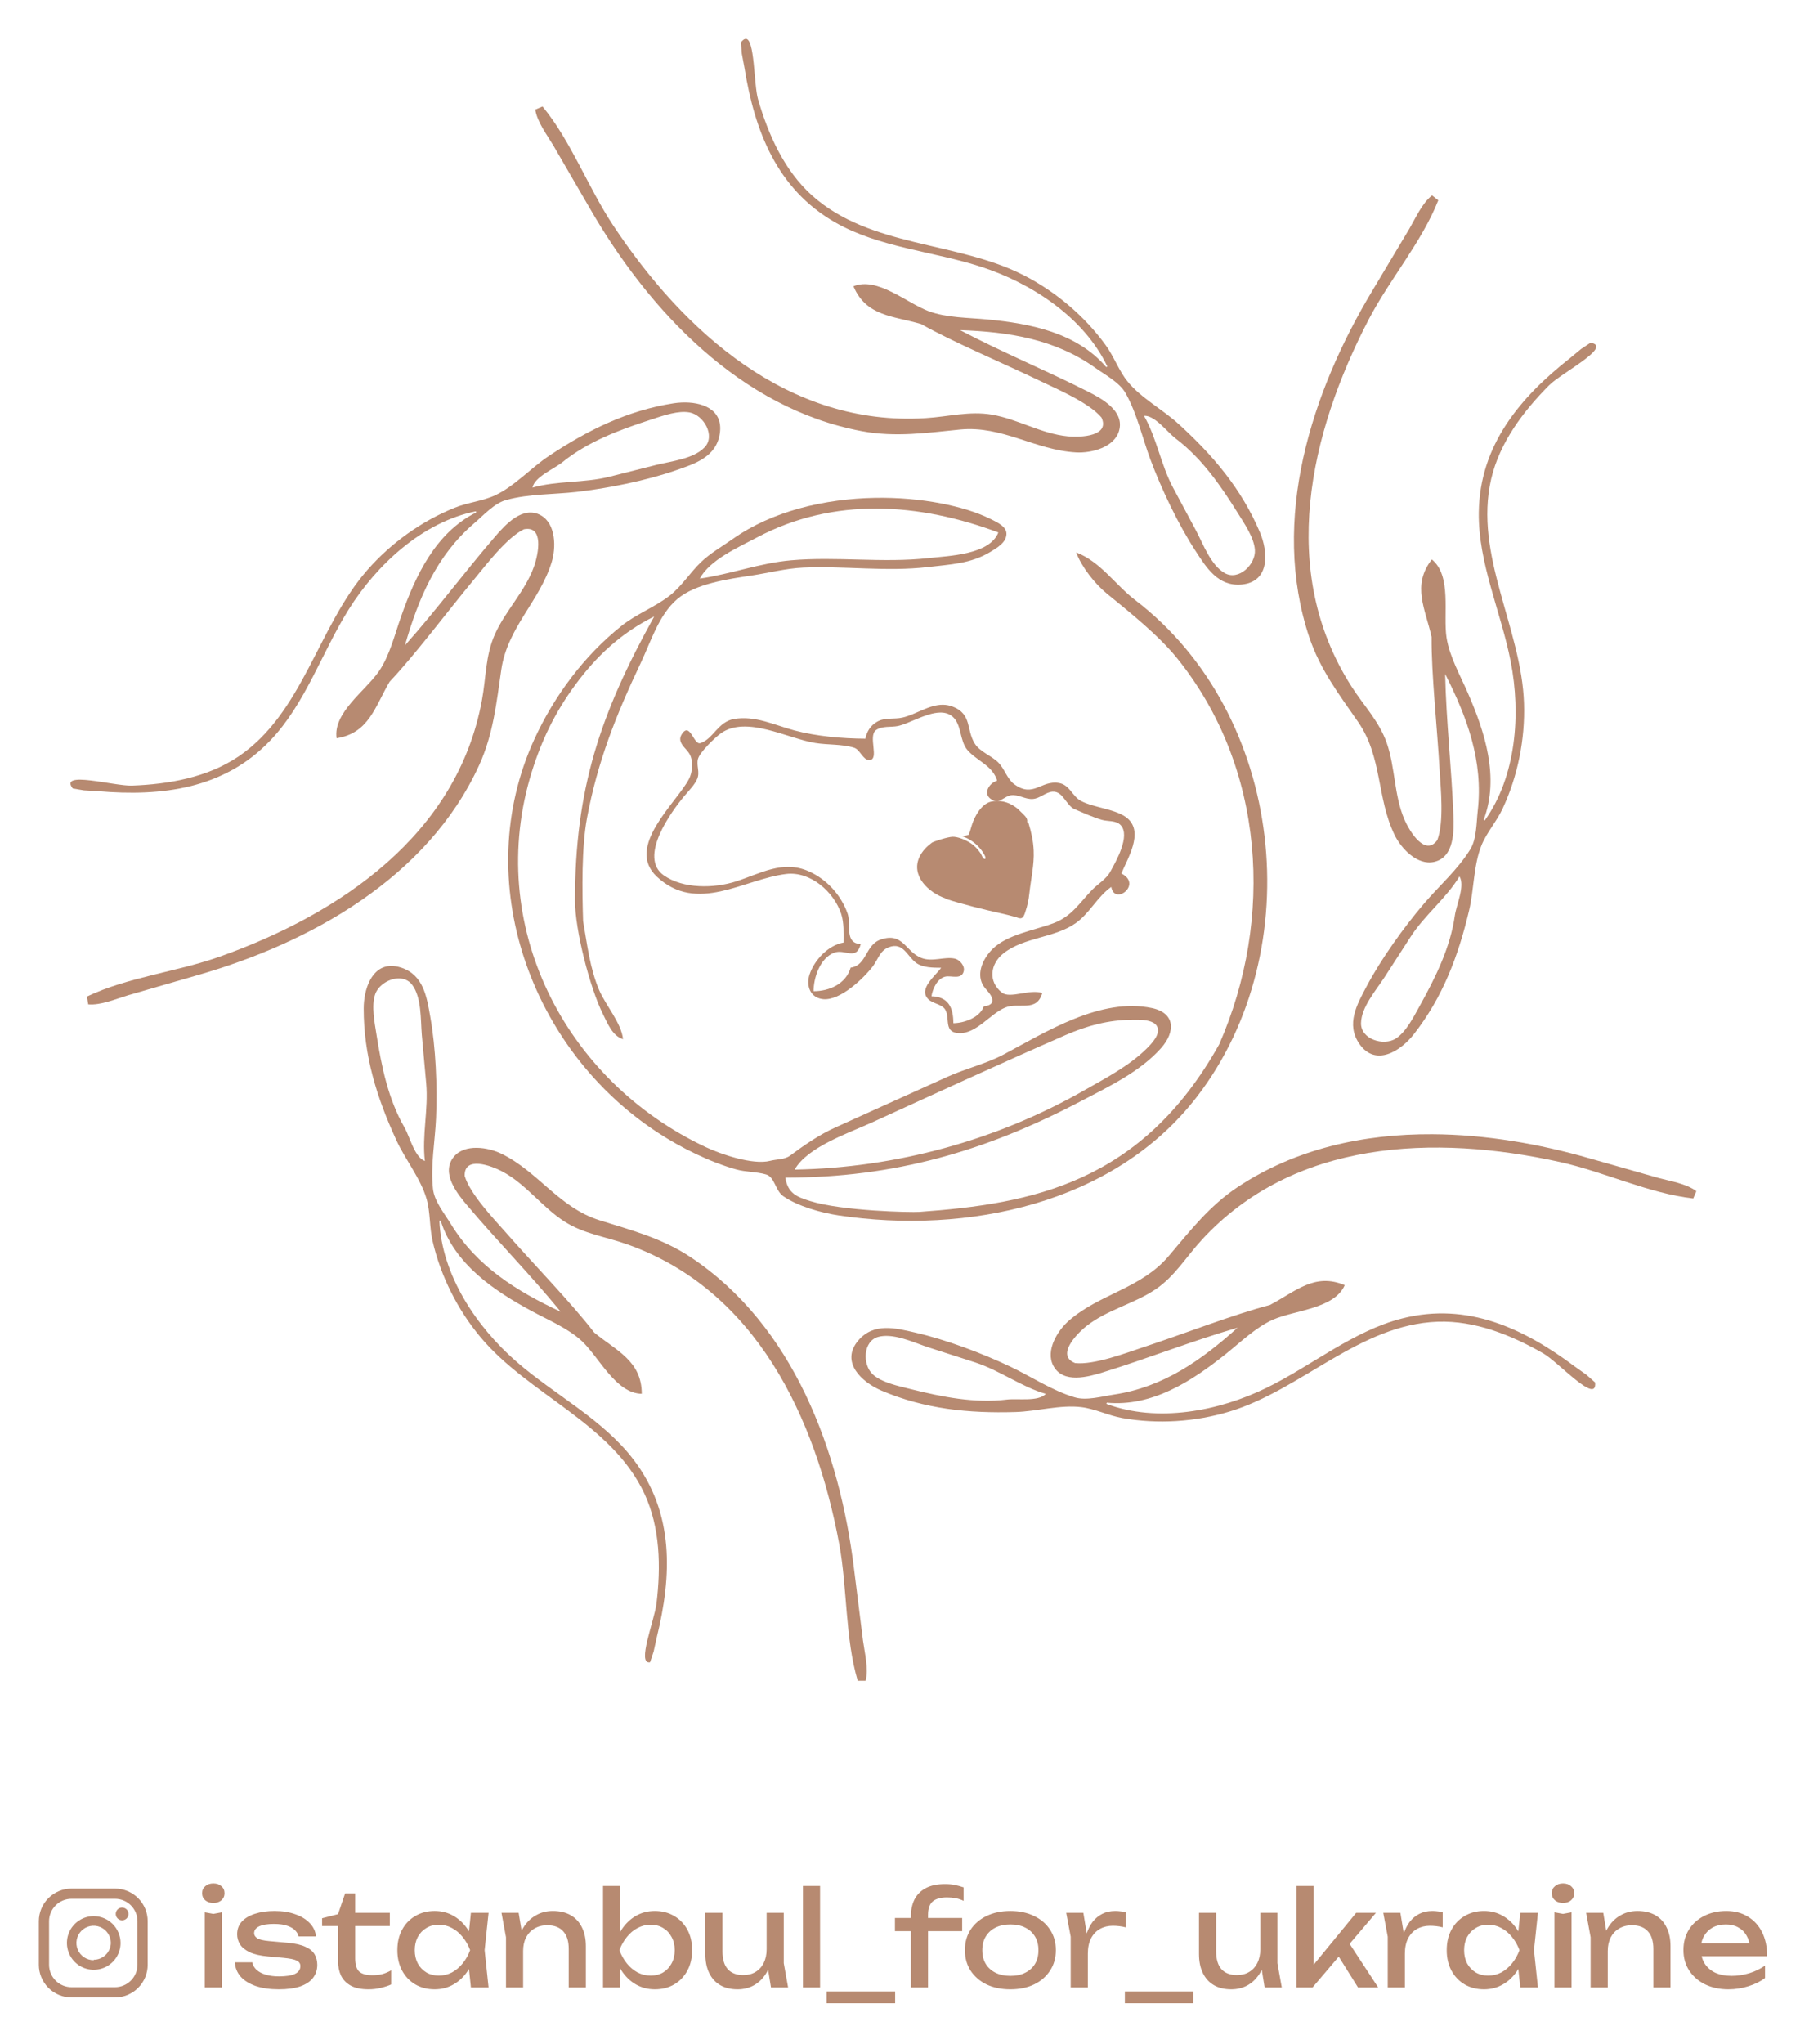 <?xml version="1.0" encoding="UTF-8"?> <svg xmlns="http://www.w3.org/2000/svg" width="234" height="263" viewBox="0 0 234 263" fill="none"><path d="M26.354 246.071L27.457 246.274L28.56 246.071V255.741H26.354V246.071ZM27.457 244.866C27.038 244.866 26.693 244.753 26.422 244.527C26.15 244.289 26.015 243.984 26.015 243.61C26.015 243.237 26.15 242.937 26.422 242.711C26.693 242.474 27.038 242.355 27.457 242.355C27.887 242.355 28.232 242.474 28.492 242.711C28.763 242.937 28.899 243.237 28.899 243.61C28.899 243.984 28.763 244.289 28.492 244.527C28.232 244.753 27.887 244.866 27.457 244.866ZM40.836 252.823C40.836 253.468 40.655 254.028 40.293 254.503C39.931 254.978 39.383 255.345 38.647 255.605C37.912 255.854 36.99 255.979 35.882 255.979C34.739 255.979 33.75 255.837 32.913 255.555C32.076 255.261 31.425 254.853 30.962 254.333C30.509 253.801 30.266 253.191 30.232 252.501H32.472C32.539 252.863 32.721 253.185 33.014 253.468C33.32 253.739 33.716 253.948 34.202 254.095C34.7 254.243 35.265 254.316 35.899 254.316C36.815 254.316 37.505 254.209 37.969 253.994C38.432 253.767 38.664 253.428 38.664 252.976C38.664 252.67 38.506 252.438 38.189 252.28C37.884 252.122 37.301 252.003 36.442 251.924L34.559 251.754C33.541 251.664 32.737 251.483 32.149 251.211C31.561 250.928 31.143 250.589 30.894 250.193C30.645 249.786 30.52 249.356 30.52 248.904C30.52 248.248 30.724 247.699 31.131 247.258C31.538 246.817 32.104 246.483 32.828 246.257C33.552 246.02 34.395 245.901 35.356 245.901C36.351 245.901 37.239 246.042 38.02 246.325C38.8 246.596 39.422 246.981 39.886 247.479C40.35 247.965 40.61 248.531 40.666 249.175H38.427C38.382 248.915 38.246 248.666 38.02 248.429C37.805 248.18 37.471 247.976 37.019 247.818C36.577 247.648 35.984 247.564 35.237 247.564C34.445 247.564 33.823 247.665 33.371 247.869C32.93 248.073 32.709 248.372 32.709 248.768C32.709 249.017 32.845 249.232 33.116 249.413C33.388 249.582 33.891 249.701 34.626 249.769L37.053 249.99C38.025 250.08 38.783 250.255 39.326 250.516C39.88 250.764 40.27 251.087 40.497 251.483C40.723 251.879 40.836 252.325 40.836 252.823ZM41.456 247.835V246.834L43.508 246.308L44.425 243.627H45.714V246.138H50.176V247.835H45.714V251.992C45.714 252.795 45.884 253.36 46.223 253.688C46.574 254.005 47.139 254.163 47.92 254.163C48.417 254.163 48.858 254.112 49.243 254.011C49.628 253.898 49.995 253.739 50.346 253.536V255.351C50.052 255.498 49.633 255.639 49.09 255.775C48.559 255.911 48.01 255.979 47.445 255.979C46.506 255.979 45.748 255.826 45.171 255.521C44.594 255.204 44.17 254.774 43.899 254.231C43.639 253.677 43.508 253.044 43.508 252.331V247.835H41.456ZM60.612 255.741L60.239 252.178L60.68 250.94L60.239 249.718L60.612 246.138H62.886L62.377 250.94L62.886 255.741H60.612ZM61.291 250.94C61.076 251.946 60.72 252.829 60.222 253.587C59.724 254.344 59.108 254.932 58.373 255.351C57.649 255.769 56.84 255.979 55.947 255.979C55.008 255.979 54.176 255.769 53.453 255.351C52.729 254.921 52.163 254.327 51.756 253.57C51.349 252.812 51.145 251.935 51.145 250.94C51.145 249.933 51.349 249.057 51.756 248.31C52.163 247.552 52.729 246.964 53.453 246.546C54.176 246.116 55.008 245.901 55.947 245.901C56.84 245.901 57.649 246.11 58.373 246.529C59.108 246.947 59.724 247.535 60.222 248.293C60.731 249.04 61.087 249.922 61.291 250.94ZM53.385 250.94C53.385 251.585 53.515 252.156 53.775 252.653C54.046 253.14 54.414 253.524 54.878 253.807C55.341 254.079 55.873 254.214 56.472 254.214C57.083 254.214 57.649 254.079 58.169 253.807C58.689 253.524 59.148 253.14 59.543 252.653C59.951 252.156 60.273 251.585 60.511 250.94C60.273 250.295 59.951 249.73 59.543 249.243C59.148 248.745 58.689 248.361 58.169 248.089C57.649 247.807 57.083 247.665 56.472 247.665C55.873 247.665 55.341 247.807 54.878 248.089C54.414 248.361 54.046 248.745 53.775 249.243C53.515 249.73 53.385 250.295 53.385 250.94ZM64.55 246.138H66.756L67.333 249.599V255.741H65.127V249.277L64.55 246.138ZM71.15 245.901C72.055 245.901 72.824 246.082 73.457 246.444C74.091 246.806 74.572 247.326 74.9 248.005C75.239 248.672 75.409 249.481 75.409 250.431V255.741H73.203V250.787C73.203 249.78 72.966 249.023 72.49 248.514C72.027 247.993 71.342 247.733 70.438 247.733C69.815 247.733 69.267 247.875 68.792 248.157C68.328 248.429 67.966 248.813 67.706 249.311C67.457 249.809 67.333 250.391 67.333 251.059L66.552 250.634C66.654 249.639 66.914 248.791 67.333 248.089C67.751 247.388 68.288 246.851 68.945 246.478C69.6 246.093 70.336 245.901 71.15 245.901ZM77.617 242.677H79.823V249.447L79.483 250.075V251.856L79.823 252.569V255.741H77.617V242.677ZM78.94 250.94C79.155 249.922 79.511 249.04 80.009 248.293C80.507 247.535 81.118 246.947 81.842 246.529C82.577 246.11 83.391 245.901 84.285 245.901C85.224 245.901 86.055 246.116 86.779 246.546C87.503 246.964 88.068 247.552 88.475 248.31C88.882 249.057 89.086 249.933 89.086 250.94C89.086 251.935 88.882 252.812 88.475 253.57C88.068 254.327 87.503 254.921 86.779 255.351C86.055 255.769 85.224 255.979 84.285 255.979C83.391 255.979 82.577 255.769 81.842 255.351C81.118 254.932 80.507 254.344 80.009 253.587C79.511 252.829 79.155 251.946 78.94 250.94ZM86.847 250.94C86.847 250.295 86.711 249.73 86.439 249.243C86.179 248.745 85.817 248.361 85.354 248.089C84.89 247.807 84.358 247.665 83.759 247.665C83.159 247.665 82.594 247.807 82.062 248.089C81.542 248.361 81.084 248.745 80.688 249.243C80.292 249.73 79.97 250.295 79.721 250.94C79.97 251.585 80.292 252.156 80.688 252.653C81.084 253.14 81.542 253.524 82.062 253.807C82.594 254.079 83.159 254.214 83.759 254.214C84.358 254.214 84.89 254.079 85.354 253.807C85.817 253.524 86.179 253.14 86.439 252.653C86.711 252.156 86.847 251.585 86.847 250.94ZM94.942 255.979C94.06 255.979 93.308 255.798 92.686 255.436C92.075 255.074 91.606 254.554 91.278 253.875C90.95 253.196 90.786 252.388 90.786 251.449V246.138H92.991V251.109C92.991 252.105 93.218 252.863 93.67 253.383C94.134 253.892 94.795 254.146 95.655 254.146C96.277 254.146 96.809 254.011 97.25 253.739C97.702 253.468 98.053 253.083 98.302 252.586C98.551 252.077 98.675 251.488 98.675 250.821L99.439 251.245C99.348 252.229 99.099 253.078 98.692 253.79C98.285 254.491 97.759 255.034 97.114 255.419C96.469 255.792 95.746 255.979 94.942 255.979ZM99.235 255.741L98.675 252.28V246.138H100.881V252.619L101.441 255.741H99.235ZM103.348 242.677H105.553V255.741H103.348V242.677ZM106.395 256.25H115.217V257.777H106.395V256.25ZM121.892 244.153C121.066 244.153 120.45 244.329 120.043 244.679C119.647 245.03 119.449 245.601 119.449 246.393V255.741H117.243V246.596C117.243 245.771 117.396 245.047 117.701 244.425C118.018 243.803 118.499 243.316 119.143 242.966C119.799 242.615 120.631 242.44 121.637 242.44C122.124 242.44 122.554 242.479 122.927 242.559C123.3 242.638 123.668 242.739 124.03 242.864V244.594C123.702 244.436 123.362 244.323 123.012 244.255C122.661 244.187 122.288 244.153 121.892 244.153ZM115.19 248.497V246.8H123.843V248.497H115.19ZM130.048 255.979C128.883 255.979 127.86 255.769 126.977 255.351C126.106 254.921 125.422 254.327 124.924 253.57C124.438 252.812 124.195 251.935 124.195 250.94C124.195 249.933 124.438 249.057 124.924 248.31C125.422 247.552 126.106 246.964 126.977 246.546C127.86 246.116 128.883 245.901 130.048 245.901C131.213 245.901 132.231 246.116 133.102 246.546C133.984 246.964 134.669 247.552 135.155 248.31C135.653 249.057 135.902 249.933 135.902 250.94C135.902 251.935 135.653 252.812 135.155 253.57C134.669 254.327 133.984 254.921 133.102 255.351C132.231 255.769 131.213 255.979 130.048 255.979ZM130.048 254.248C130.795 254.248 131.434 254.112 131.965 253.841C132.508 253.57 132.927 253.191 133.221 252.704C133.515 252.207 133.662 251.618 133.662 250.94C133.662 250.261 133.515 249.679 133.221 249.192C132.927 248.695 132.508 248.31 131.965 248.039C131.434 247.767 130.795 247.631 130.048 247.631C129.313 247.631 128.674 247.767 128.131 248.039C127.588 248.31 127.17 248.695 126.876 249.192C126.581 249.679 126.434 250.261 126.434 250.94C126.434 251.618 126.581 252.207 126.876 252.704C127.17 253.191 127.588 253.57 128.131 253.841C128.674 254.112 129.313 254.248 130.048 254.248ZM137.236 246.138H139.442L140.019 249.633V255.741H137.813V249.209L137.236 246.138ZM144.888 246.071V248.005C144.639 247.937 144.368 247.886 144.074 247.852C143.78 247.818 143.502 247.801 143.242 247.801C142.62 247.801 142.066 247.937 141.58 248.208C141.093 248.48 140.709 248.887 140.426 249.43C140.155 249.961 140.019 250.617 140.019 251.398L139.51 250.77C139.555 250.091 139.668 249.458 139.849 248.87C140.041 248.27 140.302 247.75 140.63 247.309C140.969 246.868 141.382 246.523 141.868 246.274C142.354 246.025 142.92 245.901 143.565 245.901C143.791 245.901 144.023 245.918 144.26 245.952C144.498 245.974 144.707 246.014 144.888 246.071ZM144.784 256.25H153.606V257.777H144.784V256.25ZM158.483 255.979C157.6 255.979 156.848 255.798 156.226 255.436C155.615 255.074 155.146 254.554 154.818 253.875C154.49 253.196 154.326 252.388 154.326 251.449V246.138H156.532V251.109C156.532 252.105 156.758 252.863 157.21 253.383C157.674 253.892 158.336 254.146 159.195 254.146C159.817 254.146 160.349 254.011 160.79 253.739C161.243 253.468 161.593 253.083 161.842 252.586C162.091 252.077 162.215 251.488 162.215 250.821L162.979 251.245C162.888 252.229 162.639 253.078 162.232 253.79C161.825 254.491 161.299 255.034 160.654 255.419C160.01 255.792 159.286 255.979 158.483 255.979ZM162.775 255.741L162.215 252.28V246.138H164.421V252.619L164.981 255.741H162.775ZM169.094 253.824L168.449 253.587L174.557 246.138H177.102L168.941 255.741H166.888V242.677H169.094V253.824ZM171.825 250.991L173.369 249.599L177.39 255.741H174.794L171.825 250.991ZM178.045 246.138H180.25L180.827 249.633V255.741H178.621V249.209L178.045 246.138ZM185.696 246.071V248.005C185.447 247.937 185.176 247.886 184.882 247.852C184.588 247.818 184.311 247.801 184.051 247.801C183.429 247.801 182.874 247.937 182.388 248.208C181.902 248.48 181.517 248.887 181.234 249.43C180.963 249.961 180.827 250.617 180.827 251.398L180.318 250.77C180.363 250.091 180.476 249.458 180.657 248.87C180.85 248.27 181.11 247.75 181.438 247.309C181.777 246.868 182.19 246.523 182.676 246.274C183.163 246.025 183.728 245.901 184.373 245.901C184.599 245.901 184.831 245.918 185.069 245.952C185.306 245.974 185.515 246.014 185.696 246.071ZM195.679 255.741L195.305 252.178L195.747 250.94L195.305 249.718L195.679 246.138H197.952L197.443 250.94L197.952 255.741H195.679ZM196.357 250.94C196.142 251.946 195.786 252.829 195.289 253.587C194.791 254.344 194.174 254.932 193.439 255.351C192.715 255.769 191.907 255.979 191.013 255.979C190.074 255.979 189.243 255.769 188.519 255.351C187.795 254.921 187.23 254.327 186.822 253.57C186.415 252.812 186.212 251.935 186.212 250.94C186.212 249.933 186.415 249.057 186.822 248.31C187.23 247.552 187.795 246.964 188.519 246.546C189.243 246.116 190.074 245.901 191.013 245.901C191.907 245.901 192.715 246.11 193.439 246.529C194.174 246.947 194.791 247.535 195.289 248.293C195.798 249.04 196.154 249.922 196.357 250.94ZM188.451 250.94C188.451 251.585 188.581 252.156 188.841 252.653C189.113 253.14 189.48 253.524 189.944 253.807C190.408 254.079 190.94 254.214 191.539 254.214C192.15 254.214 192.715 254.079 193.236 253.807C193.756 253.524 194.214 253.14 194.61 252.653C195.017 252.156 195.339 251.585 195.577 250.94C195.339 250.295 195.017 249.73 194.61 249.243C194.214 248.745 193.756 248.361 193.236 248.089C192.715 247.807 192.15 247.665 191.539 247.665C190.94 247.665 190.408 247.807 189.944 248.089C189.48 248.361 189.113 248.745 188.841 249.243C188.581 249.73 188.451 250.295 188.451 250.94ZM200.075 246.071L201.178 246.274L202.28 246.071V255.741H200.075V246.071ZM201.178 244.866C200.759 244.866 200.414 244.753 200.143 244.527C199.871 244.289 199.736 243.984 199.736 243.61C199.736 243.237 199.871 242.937 200.143 242.711C200.414 242.474 200.759 242.355 201.178 242.355C201.607 242.355 201.952 242.474 202.213 242.711C202.484 242.937 202.62 243.237 202.62 243.61C202.62 243.984 202.484 244.289 202.213 244.527C201.952 244.753 201.607 244.866 201.178 244.866ZM204.157 246.138H206.362L206.939 249.599V255.741H204.733V249.277L204.157 246.138ZM210.756 245.901C211.661 245.901 212.43 246.082 213.064 246.444C213.697 246.806 214.178 247.326 214.506 248.005C214.845 248.672 215.015 249.481 215.015 250.431V255.741H212.809V250.787C212.809 249.78 212.572 249.023 212.097 248.514C211.633 247.993 210.949 247.733 210.044 247.733C209.422 247.733 208.873 247.875 208.398 248.157C207.934 248.429 207.572 248.813 207.312 249.311C207.063 249.809 206.939 250.391 206.939 251.059L206.159 250.634C206.26 249.639 206.52 248.791 206.939 248.089C207.357 247.388 207.895 246.851 208.551 246.478C209.207 246.093 209.942 245.901 210.756 245.901ZM222.466 255.979C221.346 255.979 220.351 255.769 219.48 255.351C218.609 254.921 217.925 254.327 217.427 253.57C216.929 252.812 216.68 251.929 216.68 250.923C216.68 249.927 216.912 249.057 217.376 248.31C217.851 247.552 218.501 246.964 219.327 246.546C220.164 246.116 221.12 245.901 222.194 245.901C223.269 245.901 224.196 246.144 224.977 246.63C225.769 247.105 226.379 247.778 226.809 248.649C227.239 249.52 227.454 250.544 227.454 251.72H218.411V250.041H226.351L225.248 250.668C225.214 250.035 225.062 249.492 224.79 249.04C224.53 248.587 224.174 248.242 223.721 248.005C223.28 247.756 222.754 247.631 222.143 247.631C221.499 247.631 220.933 247.761 220.447 248.022C219.972 248.282 219.599 248.649 219.327 249.124C219.056 249.588 218.92 250.142 218.92 250.787C218.92 251.5 219.078 252.116 219.395 252.636C219.723 253.157 220.181 253.558 220.769 253.841C221.369 254.112 222.076 254.248 222.89 254.248C223.625 254.248 224.377 254.135 225.146 253.909C225.916 253.671 226.594 253.343 227.182 252.925V254.52C226.594 254.972 225.876 255.328 225.028 255.589C224.191 255.849 223.337 255.979 222.466 255.979Z" fill="#B78A71"></path><path d="M15.718 245.46C15.556 245.46 15.397 245.508 15.263 245.598C15.128 245.688 15.023 245.816 14.961 245.966C14.899 246.115 14.883 246.28 14.914 246.439C14.946 246.598 15.024 246.744 15.138 246.859C15.253 246.973 15.399 247.051 15.558 247.083C15.717 247.115 15.882 247.098 16.031 247.036C16.181 246.974 16.309 246.869 16.399 246.735C16.489 246.6 16.537 246.441 16.537 246.279C16.537 246.062 16.451 245.854 16.297 245.7C16.143 245.546 15.935 245.46 15.718 245.46Z" fill="#B78A71"></path><path d="M12.065 246.561C11.382 246.561 10.715 246.764 10.147 247.143C9.58 247.522 9.137 248.061 8.876 248.692C8.615 249.323 8.546 250.017 8.68 250.686C8.813 251.356 9.142 251.971 9.624 252.454C10.107 252.937 10.722 253.265 11.392 253.399C12.061 253.532 12.755 253.463 13.386 253.202C14.017 252.941 14.556 252.498 14.935 251.931C15.315 251.363 15.517 250.696 15.517 250.013C15.513 249.099 15.149 248.223 14.502 247.576C13.855 246.93 12.979 246.565 12.065 246.561ZM12.065 252.229C11.626 252.232 11.197 252.104 10.83 251.862C10.464 251.62 10.178 251.275 10.008 250.87C9.838 250.466 9.793 250.02 9.877 249.589C9.96 249.158 10.171 248.762 10.48 248.451C10.789 248.139 11.184 247.927 11.614 247.84C12.045 247.754 12.491 247.797 12.897 247.964C13.302 248.132 13.649 248.416 13.893 248.78C14.137 249.145 14.268 249.574 14.268 250.013C14.254 250.589 14.016 251.137 13.605 251.541C13.194 251.944 12.641 252.172 12.065 252.175" fill="#B78A71"></path><path d="M14.805 257.024H9.204C8.089 257.024 7.02 256.581 6.231 255.793C5.443 255.005 5 253.935 5 252.82V247.22C5 246.105 5.443 245.035 6.231 244.247C7.02 243.459 8.089 243.016 9.204 243.016H14.805C15.357 243.016 15.904 243.124 16.414 243.336C16.924 243.547 17.387 243.857 17.777 244.247C18.168 244.637 18.477 245.101 18.689 245.611C18.9 246.121 19.009 246.668 19.009 247.22V252.82C19.009 253.372 18.9 253.919 18.689 254.429C18.477 254.939 18.168 255.403 17.777 255.793C17.387 256.183 16.924 256.493 16.414 256.704C15.904 256.916 15.357 257.024 14.805 257.024ZM9.204 244.332C8.438 244.332 7.704 244.636 7.162 245.178C6.621 245.719 6.316 246.454 6.316 247.22V252.82C6.316 253.586 6.621 254.321 7.162 254.862C7.704 255.404 8.438 255.708 9.204 255.708H14.805C15.57 255.705 16.302 255.399 16.843 254.858C17.384 254.318 17.689 253.585 17.693 252.82V247.22C17.693 246.84 17.618 246.465 17.473 246.115C17.328 245.764 17.115 245.446 16.847 245.178C16.579 244.91 16.26 244.697 15.91 244.552C15.56 244.407 15.184 244.332 14.805 244.332H9.204Z" fill="#B78A71"></path><mask id="mask0_141_242" style="mask-type:luminance" maskUnits="userSpaceOnUse" x="7" y="3" width="214" height="215"><path d="M7.307 3.716H220.941V217.35H7.307V3.716Z" fill="white"></path></mask><g mask="url(#mask0_141_242)"><mask id="mask1_141_242" style="mask-type:luminance" maskUnits="userSpaceOnUse" x="-54" y="-858" width="991" height="1399"><path d="M-53.555 -857.306H936.015V540.71H-53.555V-857.306Z" fill="white"></path></mask><g mask="url(#mask1_141_242)"><path fill-rule="evenodd" clip-rule="evenodd" d="M112.633 64.06C106.127 64.175 99.388 65.781 94.353 69.326C92.972 70.306 91.417 71.175 90.203 72.355C88.835 73.672 87.751 75.417 86.26 76.597C84.327 78.122 81.922 78.989 79.982 80.547C75.157 84.405 71.349 89.529 68.773 95.133C60.432 113.35 68.308 135.136 84.756 145.799C87.662 147.693 91.384 149.534 94.725 150.469C95.988 150.832 97.369 150.756 98.621 151.131C99.719 151.463 99.807 153.227 100.807 153.914C102.688 155.224 105.697 156.059 107.953 156.396C124.409 158.862 143.406 154.985 154.082 141.098C168.628 122.153 165.326 91.902 146.109 77.213C143.528 75.24 141.68 72.296 138.516 71.076C139.221 72.977 140.971 75.168 142.469 76.387C145.408 78.787 149.132 81.753 151.512 84.705C162.849 98.766 163.998 118.273 156.928 134.377C146.949 152.23 132.832 154.899 118.322 155.941C117.284 156.016 108.408 155.84 104.264 154.543C102.583 154.018 101.403 153.577 101.084 151.535C115.036 151.535 126.795 148.172 139.17 141.674C142.705 139.826 146.778 137.887 149.463 134.846C151.299 132.763 151.279 130.357 148.277 129.715C141.681 128.32 134.682 132.764 129.176 135.689C126.964 136.868 124.349 137.486 122.041 138.517L107.52 145.08C105.476 145.995 103.486 147.369 101.703 148.697C100.989 149.23 99.988 149.149 99.1 149.377C96.926 149.935 92.785 148.53 90.826 147.601C72.607 139.041 62.348 118.934 68.451 99.308C69.73 95.203 71.459 91.65 73.994 88.193C76.732 84.457 79.948 81.435 84.203 79.328C77.238 91.877 74.008 101.53 74.008 115.89C74.014 119.678 75.921 127.108 77.602 130.48C78.204 131.686 78.814 133.295 80.195 133.717C79.968 131.628 77.992 129.41 77.135 127.439C75.928 124.657 75.577 121.504 75.053 118.527C74.924 114.55 74.851 109.046 75.557 105.252C76.906 98.019 79.294 92.004 82.478 85.291C83.775 82.568 84.801 79.1 87.182 77.084C89.503 75.098 93.752 74.508 96.676 74.066C98.921 73.729 101.112 73.14 103.395 73.035C108.688 72.803 114.179 73.587 119.439 72.965C122.307 72.621 124.947 72.548 127.469 71.017C128.299 70.519 129.52 69.819 129.545 68.717C129.578 67.782 128.378 67.224 127.678 66.867C125.602 65.829 123.447 65.233 121.178 64.785C118.498 64.264 115.59 64.008 112.633 64.06ZM112.863 65.441C118.123 65.461 123.414 66.615 128.5 68.516C127.363 71.399 122.143 71.517 119.467 71.818C113.657 72.464 107.664 71.582 101.828 72.097C97.782 72.446 94.019 73.891 90.068 74.453C91.376 72.02 95.006 70.445 97.418 69.166C102.377 66.534 107.604 65.421 112.863 65.441ZM146.531 131.221C147.421 131.24 148.484 131.367 148.885 132.004C149.504 132.994 148.224 134.303 147.559 134.957C145.315 137.165 142.35 138.714 139.602 140.275C128.337 146.711 115.361 150.274 102.283 150.502C103.919 147.584 109.245 145.798 112.236 144.435C120.515 140.656 128.821 136.822 137.176 133.178C139.958 131.973 142.679 131.239 145.73 131.223C145.958 131.22 146.235 131.214 146.531 131.221Z" fill="#B78A71"></path></g><mask id="mask2_141_242" style="mask-type:luminance" maskUnits="userSpaceOnUse" x="-54" y="-858" width="991" height="1399"><path d="M-53.555 -857.306H936.015V540.71H-53.555V-857.306Z" fill="white"></path></mask><g mask="url(#mask2_141_242)"><path fill-rule="evenodd" clip-rule="evenodd" d="M121.377 90.685C119.57 90.663 117.892 91.947 116.158 92.337C115.076 92.585 113.907 92.292 112.902 92.868C112.046 93.362 111.572 94.119 111.385 95.054C108.434 95.041 105.133 94.749 102.279 93.997C99.712 93.317 97.222 92.044 94.471 92.519C92.384 92.888 91.799 95.113 90.139 95.626C89.282 95.899 88.829 92.823 87.758 94.47C87.059 95.561 88.335 96.255 88.77 97.052C89.263 97.954 89.138 99.38 88.672 100.257C87.038 103.344 80.462 108.959 84.522 112.786C89.704 117.656 95.704 113.125 101.189 112.462C104.342 112.087 107.35 114.791 108.272 117.599C108.653 118.799 108.572 120.044 108.572 121.282C106.593 121.639 104.822 123.52 104.199 125.402C103.719 126.861 104.303 128.417 105.963 128.572C108.143 128.772 111.138 125.927 112.365 124.318C113.033 123.423 113.254 122.322 114.414 121.88C116.269 121.186 116.762 123.059 117.93 123.91C118.793 124.532 120.123 124.526 121.141 124.533C120.427 125.557 118.163 127.231 119.473 128.566C120.075 129.183 121.335 129.195 121.719 130.019C122.275 131.181 121.457 132.92 123.52 132.945C125.72 132.978 127.464 130.44 129.385 129.65C131.117 128.929 133.43 130.31 134.15 127.788C132.58 127.224 130.007 128.553 128.963 127.73C127.127 126.289 127.476 124.005 129.156 122.677C131.81 120.568 135.746 120.713 138.482 118.767C140.272 117.49 141.22 115.407 143.035 114.128C143.444 116.567 147.09 113.786 144.334 112.398C145.131 110.472 147.218 107.163 145.156 105.333C143.762 104.101 140.812 103.959 139.139 103.064C138.016 102.468 137.699 101.003 136.311 100.755C133.994 100.347 133.008 102.74 130.518 100.89C129.636 100.229 129.292 98.908 128.488 98.111C127.598 97.222 126.127 96.748 125.465 95.685C124.349 93.907 125.128 91.915 122.65 90.935C122.217 90.764 121.794 90.69 121.377 90.685ZM120.986 91.691C121.586 91.678 122.139 91.819 122.6 92.206C123.805 93.237 123.489 95.313 124.533 96.527C125.752 97.926 127.755 98.491 128.346 100.45C127.178 100.801 126.342 102.415 127.924 103.013C128.714 103.312 129.337 102.462 130.084 102.339C131.017 102.17 131.94 102.87 132.906 102.812C133.879 102.754 134.579 101.917 135.492 101.87C136.835 101.787 137.237 103.673 138.326 104.128C139.371 104.575 140.728 105.179 141.797 105.49C142.582 105.73 143.657 105.523 144.262 106.197C145.514 107.578 143.633 110.86 142.926 112.138C142.388 113.136 141.337 113.714 140.559 114.513C138.97 116.16 137.951 117.891 135.682 118.759C133.184 119.719 129.643 120.206 127.717 122.152C126.601 123.274 125.665 125.115 126.471 126.679C126.801 127.32 127.625 127.878 127.717 128.618C127.806 129.306 127.114 129.417 126.621 129.501C126.128 130.934 124.11 131.648 122.709 131.661C122.709 129.682 122.08 128.255 119.895 128.197C120.031 127.262 120.628 125.921 121.672 125.673C122.437 125.492 123.799 126.135 124.053 124.935C124.196 124.274 123.526 123.496 122.897 123.353C121.58 123.061 120.004 123.818 118.598 123.267C116.509 122.443 116.269 119.941 113.397 120.882C111.359 121.536 111.599 124.234 109.49 124.513C108.874 126.633 106.721 127.548 104.717 127.548C104.723 125.803 105.535 123.313 107.338 122.601C108.746 122.043 110.204 123.696 110.787 121.478C108.647 121.38 109.577 118.961 109.104 117.579C108.26 115.167 106.398 113.131 104.07 112.105C100.75 110.64 97.85 112.417 94.742 113.415C91.915 114.324 87.939 114.395 85.436 112.638C82.148 110.315 86.338 104.492 88.135 102.37C88.693 101.703 89.373 101.034 89.736 100.236C90.118 99.367 89.613 98.531 89.834 97.667C90.06 96.792 92.058 94.873 92.805 94.347C96.099 92.046 101.378 95.036 104.938 95.607C106.56 95.872 108.311 95.728 109.906 96.208C110.712 96.442 111.063 97.804 111.873 97.804C113.268 97.804 111.658 94.692 112.773 93.933C113.59 93.382 114.648 93.608 115.557 93.425C116.971 93.144 119.188 91.728 120.986 91.691Z" fill="#B78A71"></path></g><mask id="mask3_141_242" style="mask-type:luminance" maskUnits="userSpaceOnUse" x="-335" y="-202" width="1536" height="1197"><path d="M1045.92 -201.649L1200.72 775.737L-180.086 994.435L-334.888 17.049L1045.92 -201.649Z" fill="white"></path></mask><g mask="url(#mask3_141_242)"><path fill-rule="evenodd" clip-rule="evenodd" d="M87.747 51.791C87.385 51.806 87.029 51.84 86.691 51.894C80.732 52.831 75.636 55.346 70.64 58.679C68.357 60.189 66.232 62.569 63.755 63.722C62.161 64.474 60.199 64.653 58.526 65.332C54.255 67.052 50.31 69.884 47.286 73.343C40.903 80.632 39.016 91.728 30.675 97.357C26.675 100.047 21.715 100.914 16.989 101.091C14.731 101.173 7.529 99.102 9.366 101.459L10.804 101.699L12.651 101.81C20.811 102.5 28.798 101.549 34.786 95.287C39.3 90.574 41.45 83.898 44.868 78.445C48.487 72.645 54.388 67.177 61.253 65.787L61.278 65.947C56.051 68.562 53.472 74.098 51.642 79.287C50.824 81.583 50.171 84.34 48.784 86.365C47.067 88.876 42.84 91.705 43.323 94.998C47.518 94.333 48.281 90.877 50.151 87.718C53.444 84.244 57.542 78.733 61.128 74.424C62.474 72.805 65.202 69.183 67.439 68.103C69.999 67.603 69.338 71.198 68.72 72.931C67.578 76.126 65.039 78.59 63.671 81.683C62.478 84.394 62.563 87.248 62.03 90.103C58.85 107.417 43.795 117.591 28.222 123.119C22.769 125.052 16.372 125.758 11.194 128.232L11.354 129.236C12.961 129.383 14.903 128.544 16.439 128.084L25.261 125.531C39.987 121.332 55.071 112.916 61.683 98.439C63.505 94.44 63.904 90.406 64.528 86.136C65.329 80.745 69.44 77.393 70.995 72.373C71.581 70.508 71.574 67.436 69.638 66.324C67.319 64.99 65.051 67.51 63.726 69.046C59.764 73.635 56.153 78.533 52.12 83.046C53.851 77.013 56.19 71.475 61.036 67.332C62.228 66.316 63.627 64.741 65.171 64.332C68.093 63.534 71.247 63.638 74.228 63.298C78.258 62.837 83.162 61.852 86.989 60.523C89.399 59.689 92.195 58.831 92.651 55.777C93.115 52.613 90.279 51.686 87.747 51.791ZM88.128 53.009C88.337 53.014 88.539 53.031 88.734 53.066C90.572 53.391 92.135 56.081 90.677 57.576C89.26 59.042 86.457 59.338 84.536 59.808L78.417 61.353C75.159 62.171 71.71 61.84 68.538 62.744C68.811 61.356 71.275 60.367 72.382 59.482C75.624 56.858 79.633 55.341 83.624 54.048C84.897 53.637 86.665 52.98 88.128 53.009Z" fill="#B78A71"></path></g><mask id="mask4_141_242" style="mask-type:luminance" maskUnits="userSpaceOnUse" x="-54" y="-858" width="991" height="1399"><path d="M-53.555 -857.306H936.015V540.71H-53.555V-857.306Z" fill="white"></path></mask><g mask="url(#mask4_141_242)"><path fill-rule="evenodd" clip-rule="evenodd" d="M50.373 124.295C47.791 124.297 46.812 127.373 46.812 129.773C46.806 135.805 48.493 141.233 51.004 146.689C52.138 149.18 54.154 151.651 54.906 154.277C55.399 155.969 55.271 157.935 55.68 159.693C56.711 164.181 58.89 168.519 61.834 172.047C68.034 179.492 78.696 183.092 82.951 192.211C84.982 196.583 85.067 201.617 84.502 206.312C84.23 208.556 81.912 214.233 83.672 213.9L84.131 212.518L84.531 210.709C86.489 202.758 86.799 194.722 81.551 187.828C77.603 182.633 71.346 179.463 66.494 175.234C61.332 170.753 56.854 164.069 56.555 157.07H56.717C58.482 162.642 63.547 166.056 68.385 168.676C70.525 169.843 73.147 170.919 74.93 172.605C77.141 174.694 79.274 179.311 82.602 179.35C82.602 175.102 79.308 173.808 76.481 171.467C73.564 167.671 68.762 162.763 65.066 158.547C63.678 156.965 60.527 153.702 59.811 151.324C59.717 148.717 63.164 149.931 64.779 150.813C67.756 152.44 69.792 155.335 72.633 157.17C75.123 158.772 77.957 159.134 80.693 160.107C97.297 165.957 104.99 182.418 108.014 198.664C109.07 204.352 108.765 210.781 110.398 216.281H111.418C111.815 214.717 111.288 212.667 111.074 211.078L109.934 201.965C108.091 186.763 102.138 170.551 88.873 161.756C85.209 159.33 81.285 158.305 77.166 157.019C71.966 155.386 69.299 150.8 64.584 148.479C62.834 147.609 59.798 147.135 58.397 148.873C56.716 150.955 58.85 153.59 60.16 155.139C64.072 159.769 68.347 164.102 72.174 168.791C66.486 166.138 61.381 162.96 58.047 157.525C57.23 156.189 55.893 154.562 55.73 152.973C55.4 149.962 55.996 146.864 56.127 143.867C56.301 139.814 56.095 134.816 55.381 130.828C54.934 128.318 54.526 125.422 51.58 124.494C51.144 124.358 50.742 124.295 50.373 124.295ZM51.154 125.908C51.879 125.863 52.581 126.097 53.049 126.725C54.275 128.353 54.127 131.168 54.291 133.139L54.859 139.426C55.157 142.771 54.291 146.124 54.688 149.398C53.36 148.912 52.769 146.326 52.068 145.094C49.984 141.481 49.113 137.283 48.461 133.139C48.224 131.628 47.773 129.43 48.291 127.939C48.671 126.836 49.946 125.984 51.154 125.908Z" fill="#B78A71"></path></g><mask id="mask5_141_242" style="mask-type:luminance" maskUnits="userSpaceOnUse" x="-54" y="-858" width="991" height="1399"><path d="M-53.555 -857.306H936.015V540.71H-53.555V-857.306Z" fill="white"></path></mask><g mask="url(#mask5_141_242)"><path fill-rule="evenodd" clip-rule="evenodd" d="M128.329 103.06C128.061 103.062 127.791 103.094 127.522 103.161C126.309 103.472 125.453 105.03 125.102 106.132C124.971 106.514 124.738 107.514 124.608 107.443C124.608 107.443 124.09 107.609 123.851 107.558L123.831 107.603C124.824 107.921 125.711 108.583 126.341 109.427C126.419 109.525 127.113 110.515 126.749 110.528C126.508 110.548 126.353 110.029 126.257 109.874C125.862 109.252 125.321 108.702 124.686 108.345C124.129 108.015 123.239 107.663 122.604 107.675C121.962 107.702 120.186 108.272 119.952 108.433C119.291 108.926 118.751 109.467 118.376 110.212C117.167 112.672 119.518 114.869 121.706 115.603C121.699 115.617 121.691 115.631 121.684 115.646C124.006 116.398 126.626 117.033 128.985 117.56C129.556 117.689 130.149 117.84 130.731 118.001C130.952 118.059 131.263 118.241 131.489 118.136C131.768 118.013 131.905 117.578 131.983 117.306C132.249 116.522 132.41 115.75 132.495 114.927C132.689 113.135 133.132 111.275 133.048 109.46C132.995 108.227 132.755 107.123 132.392 105.943L132.208 105.784C132.218 105.727 132.225 105.669 132.224 105.607C132.21 105.167 131.69 104.77 131.411 104.48C130.611 103.609 129.49 103.048 128.329 103.06Z" fill="#B78A71"></path></g><mask id="mask6_141_242" style="mask-type:luminance" maskUnits="userSpaceOnUse" x="-817" y="-349" width="1458" height="1674"><path d="M640.234 937.884L-270.669 1324.54L-816.918 37.659L93.986 -348.997L640.234 937.884Z" fill="white"></path></mask><g mask="url(#mask6_141_242)"><path fill-rule="evenodd" clip-rule="evenodd" d="M95.963 5.002C95.793 5.018 95.596 5.157 95.365 5.451L95.481 6.904L95.821 8.724C97.126 16.808 99.979 24.328 107.504 28.623C113.169 31.862 120.165 32.335 126.283 34.332C132.786 36.44 139.522 40.842 142.532 47.168L142.381 47.23C138.579 42.791 132.585 41.63 127.108 41.109C124.682 40.871 121.848 40.905 119.547 40.048C116.695 38.99 112.928 35.573 109.85 36.838C111.509 40.747 115.047 40.653 118.565 41.703C122.732 44.057 129.07 46.698 134.119 49.134C136.015 50.049 140.189 51.821 141.778 53.73C142.882 56.093 139.236 56.323 137.405 56.142C134.028 55.808 131.024 53.938 127.692 53.359C124.773 52.857 122.022 53.631 119.123 53.804C101.554 54.907 88.042 42.762 78.91 28.988C75.716 24.164 73.484 18.128 69.83 13.703L68.895 14.101C69.141 15.696 70.424 17.377 71.243 18.756L75.854 26.699C83.49 39.972 95.305 52.571 110.951 55.484C115.272 56.285 119.284 55.696 123.578 55.269C129.004 54.741 133.249 57.92 138.496 58.215C140.447 58.332 143.427 57.581 144.037 55.433C144.771 52.86 141.778 51.269 139.967 50.355C134.557 47.621 128.929 45.303 123.574 42.482C129.847 42.702 135.787 43.632 140.979 47.332C142.253 48.243 144.12 49.218 144.891 50.617C146.371 53.259 147.032 56.346 148.082 59.156C149.505 62.955 151.65 67.475 153.866 70.867C155.258 73.003 156.764 75.509 159.838 75.213C163.475 74.852 163.236 71.015 162.164 68.49C159.814 62.935 156.14 58.598 151.698 54.556C149.681 52.707 146.858 51.219 145.139 49.095C144.024 47.731 143.376 45.871 142.313 44.412C139.61 40.684 135.907 37.542 131.819 35.445C123.203 31.014 111.982 31.867 104.502 25.136C100.925 21.906 98.88 17.304 97.565 12.761C97.017 10.862 97.155 4.889 95.963 5.002ZM147.246 53.502C148.659 53.431 150.214 55.581 151.34 56.441C154.67 58.952 157.113 62.475 159.332 66.035C160.141 67.333 161.416 69.181 161.522 70.756C161.651 72.618 159.418 74.785 157.616 73.732C155.85 72.712 154.886 70.064 153.965 68.314L150.985 62.75C149.403 59.786 148.89 56.361 147.246 53.502Z" fill="#B78A71"></path></g><mask id="mask7_141_242" style="mask-type:luminance" maskUnits="userSpaceOnUse" x="-1127" y="-739" width="1642" height="1712"><path d="M-346.645 972.709L-1126.44 363.469L-265.731 -738.183L514.06 -128.943L-346.645 972.709Z" fill="white"></path></mask><g mask="url(#mask7_141_242)"><path fill-rule="evenodd" clip-rule="evenodd" d="M184.323 25.145C183.047 26.133 182.2 28.072 181.391 29.456L176.68 37.34C168.773 50.455 163.48 66.896 168.518 81.993C169.912 86.16 172.374 89.382 174.828 92.93C177.92 97.419 177.198 102.675 179.485 107.407C180.328 109.17 182.429 111.412 184.604 110.905C187.21 110.299 187.149 106.911 187.071 104.883C186.839 98.826 186.139 92.78 186.01 86.729C188.859 92.322 190.926 97.968 190.207 104.303C190.028 105.859 190.079 107.965 189.229 109.317C187.636 111.893 185.257 113.968 183.309 116.249C180.676 119.335 177.762 123.401 175.869 126.983C174.676 129.236 173.216 131.77 174.965 134.315C177.043 137.321 180.284 135.25 181.973 133.088C185.692 128.339 187.704 123.023 189.084 117.178C189.724 114.518 189.656 111.328 190.68 108.796C191.333 107.159 192.646 105.69 193.407 104.053C195.357 99.882 196.31 95.121 196.162 90.528C195.861 80.844 189.673 71.443 191.934 61.637C193.025 56.942 196.059 52.925 199.395 49.573C200.99 47.973 207.672 44.575 204.721 44.104L203.508 44.909L202.078 46.089C195.641 51.149 190.449 57.29 190.34 65.954C190.253 72.478 193.232 78.828 194.451 85.147C195.76 91.856 195.175 99.882 191.102 105.581L190.975 105.481C193.015 100.004 191.124 94.196 188.924 89.153C187.956 86.915 186.553 84.453 186.186 82.026C185.729 79.019 186.892 74.067 184.293 71.989C181.678 75.336 183.477 78.384 184.264 81.969C184.225 86.756 184.986 93.579 185.303 99.176C185.423 101.278 185.898 105.789 184.998 108.104C183.467 110.216 181.498 107.137 180.768 105.448C179.424 102.333 179.602 98.799 178.493 95.604C177.516 92.808 175.507 90.776 173.95 88.325C164.467 73.493 168.541 55.788 176.16 41.124C178.83 35.991 183.026 31.113 185.125 25.772L184.323 25.145ZM187.85 112.776C188.597 113.977 187.469 116.378 187.262 117.78C186.68 121.91 184.784 125.755 182.746 129.422C182.003 130.759 181.004 132.77 179.678 133.626C178.112 134.642 175.135 133.738 175.182 131.651C175.218 129.613 177.066 127.487 178.151 125.833L181.575 120.528C183.4 117.708 186.146 115.6 187.85 112.776Z" fill="#B78A71"></path></g><mask id="mask8_141_242" style="mask-type:luminance" maskUnits="userSpaceOnUse" x="-835" y="-1026" width="1675" height="1458"><path d="M-834.361 -114.352L-447.706 -1025.26L839.175 -479.007L452.519 431.897L-834.361 -114.352Z" fill="white"></path></mask><g mask="url(#mask8_141_242)"><path fill-rule="evenodd" clip-rule="evenodd" d="M184.36 145.948C175.536 145.9 166.81 147.788 159.34 152.723C155.676 155.148 153.199 158.359 150.407 161.649C146.871 165.797 141.607 166.461 137.628 169.895C136.143 171.166 134.522 173.773 135.575 175.743C136.835 178.103 140.092 177.169 142.03 176.569C147.821 174.777 153.48 172.535 159.292 170.844C154.627 175.044 149.708 178.5 143.403 179.446C141.853 179.675 139.833 180.27 138.307 179.799C135.407 178.927 132.786 177.167 130.079 175.875C126.416 174.131 121.736 172.37 117.786 171.469C115.3 170.899 112.475 170.144 110.469 172.493C108.104 175.278 110.941 177.872 113.465 178.944C119.015 181.307 124.671 181.875 130.674 181.696C133.41 181.625 136.472 180.733 139.184 181.067C140.934 181.274 142.693 182.162 144.471 182.473C149.005 183.277 153.851 182.966 158.249 181.635C167.524 178.837 175.005 170.427 185.061 170.073C189.879 169.912 194.545 171.802 198.647 174.157C200.605 175.284 205.616 180.859 205.307 177.887L204.213 176.922L202.706 175.848C196.151 170.939 188.876 167.513 180.479 169.651C174.154 171.255 168.793 175.777 163.005 178.59C156.863 181.591 148.96 183.102 142.401 180.643L142.463 180.493C148.282 181.045 153.402 177.717 157.704 174.287C159.614 172.773 161.63 170.78 163.88 169.797C166.666 168.578 171.749 168.419 173.085 165.371C169.175 163.712 166.698 166.238 163.438 167.926C158.805 169.128 152.409 171.628 147.085 173.383C145.086 174.043 140.853 175.668 138.383 175.399C135.947 174.466 138.411 171.768 139.854 170.625C142.515 168.521 145.973 167.779 148.772 165.881C151.22 164.215 152.663 161.746 154.628 159.608C166.499 146.61 184.657 145.961 200.794 149.526C206.442 150.776 212.24 153.568 217.942 154.213L218.34 153.276C217.056 152.299 214.963 151.985 213.417 151.561L204.583 149.049C198.145 147.193 191.223 145.985 184.36 145.948ZM114.26 171.903C116.002 171.962 117.961 172.87 119.487 173.373L125.495 175.307C128.691 176.34 131.439 178.447 134.608 179.362C133.641 180.394 131.029 179.929 129.622 180.092C125.482 180.599 121.277 179.762 117.208 178.743C115.724 178.37 113.524 177.927 112.354 176.868C110.967 175.618 111.068 172.507 113.096 172.012C113.467 171.92 113.858 171.889 114.26 171.903Z" fill="#B78A71"></path></g></g></svg> 